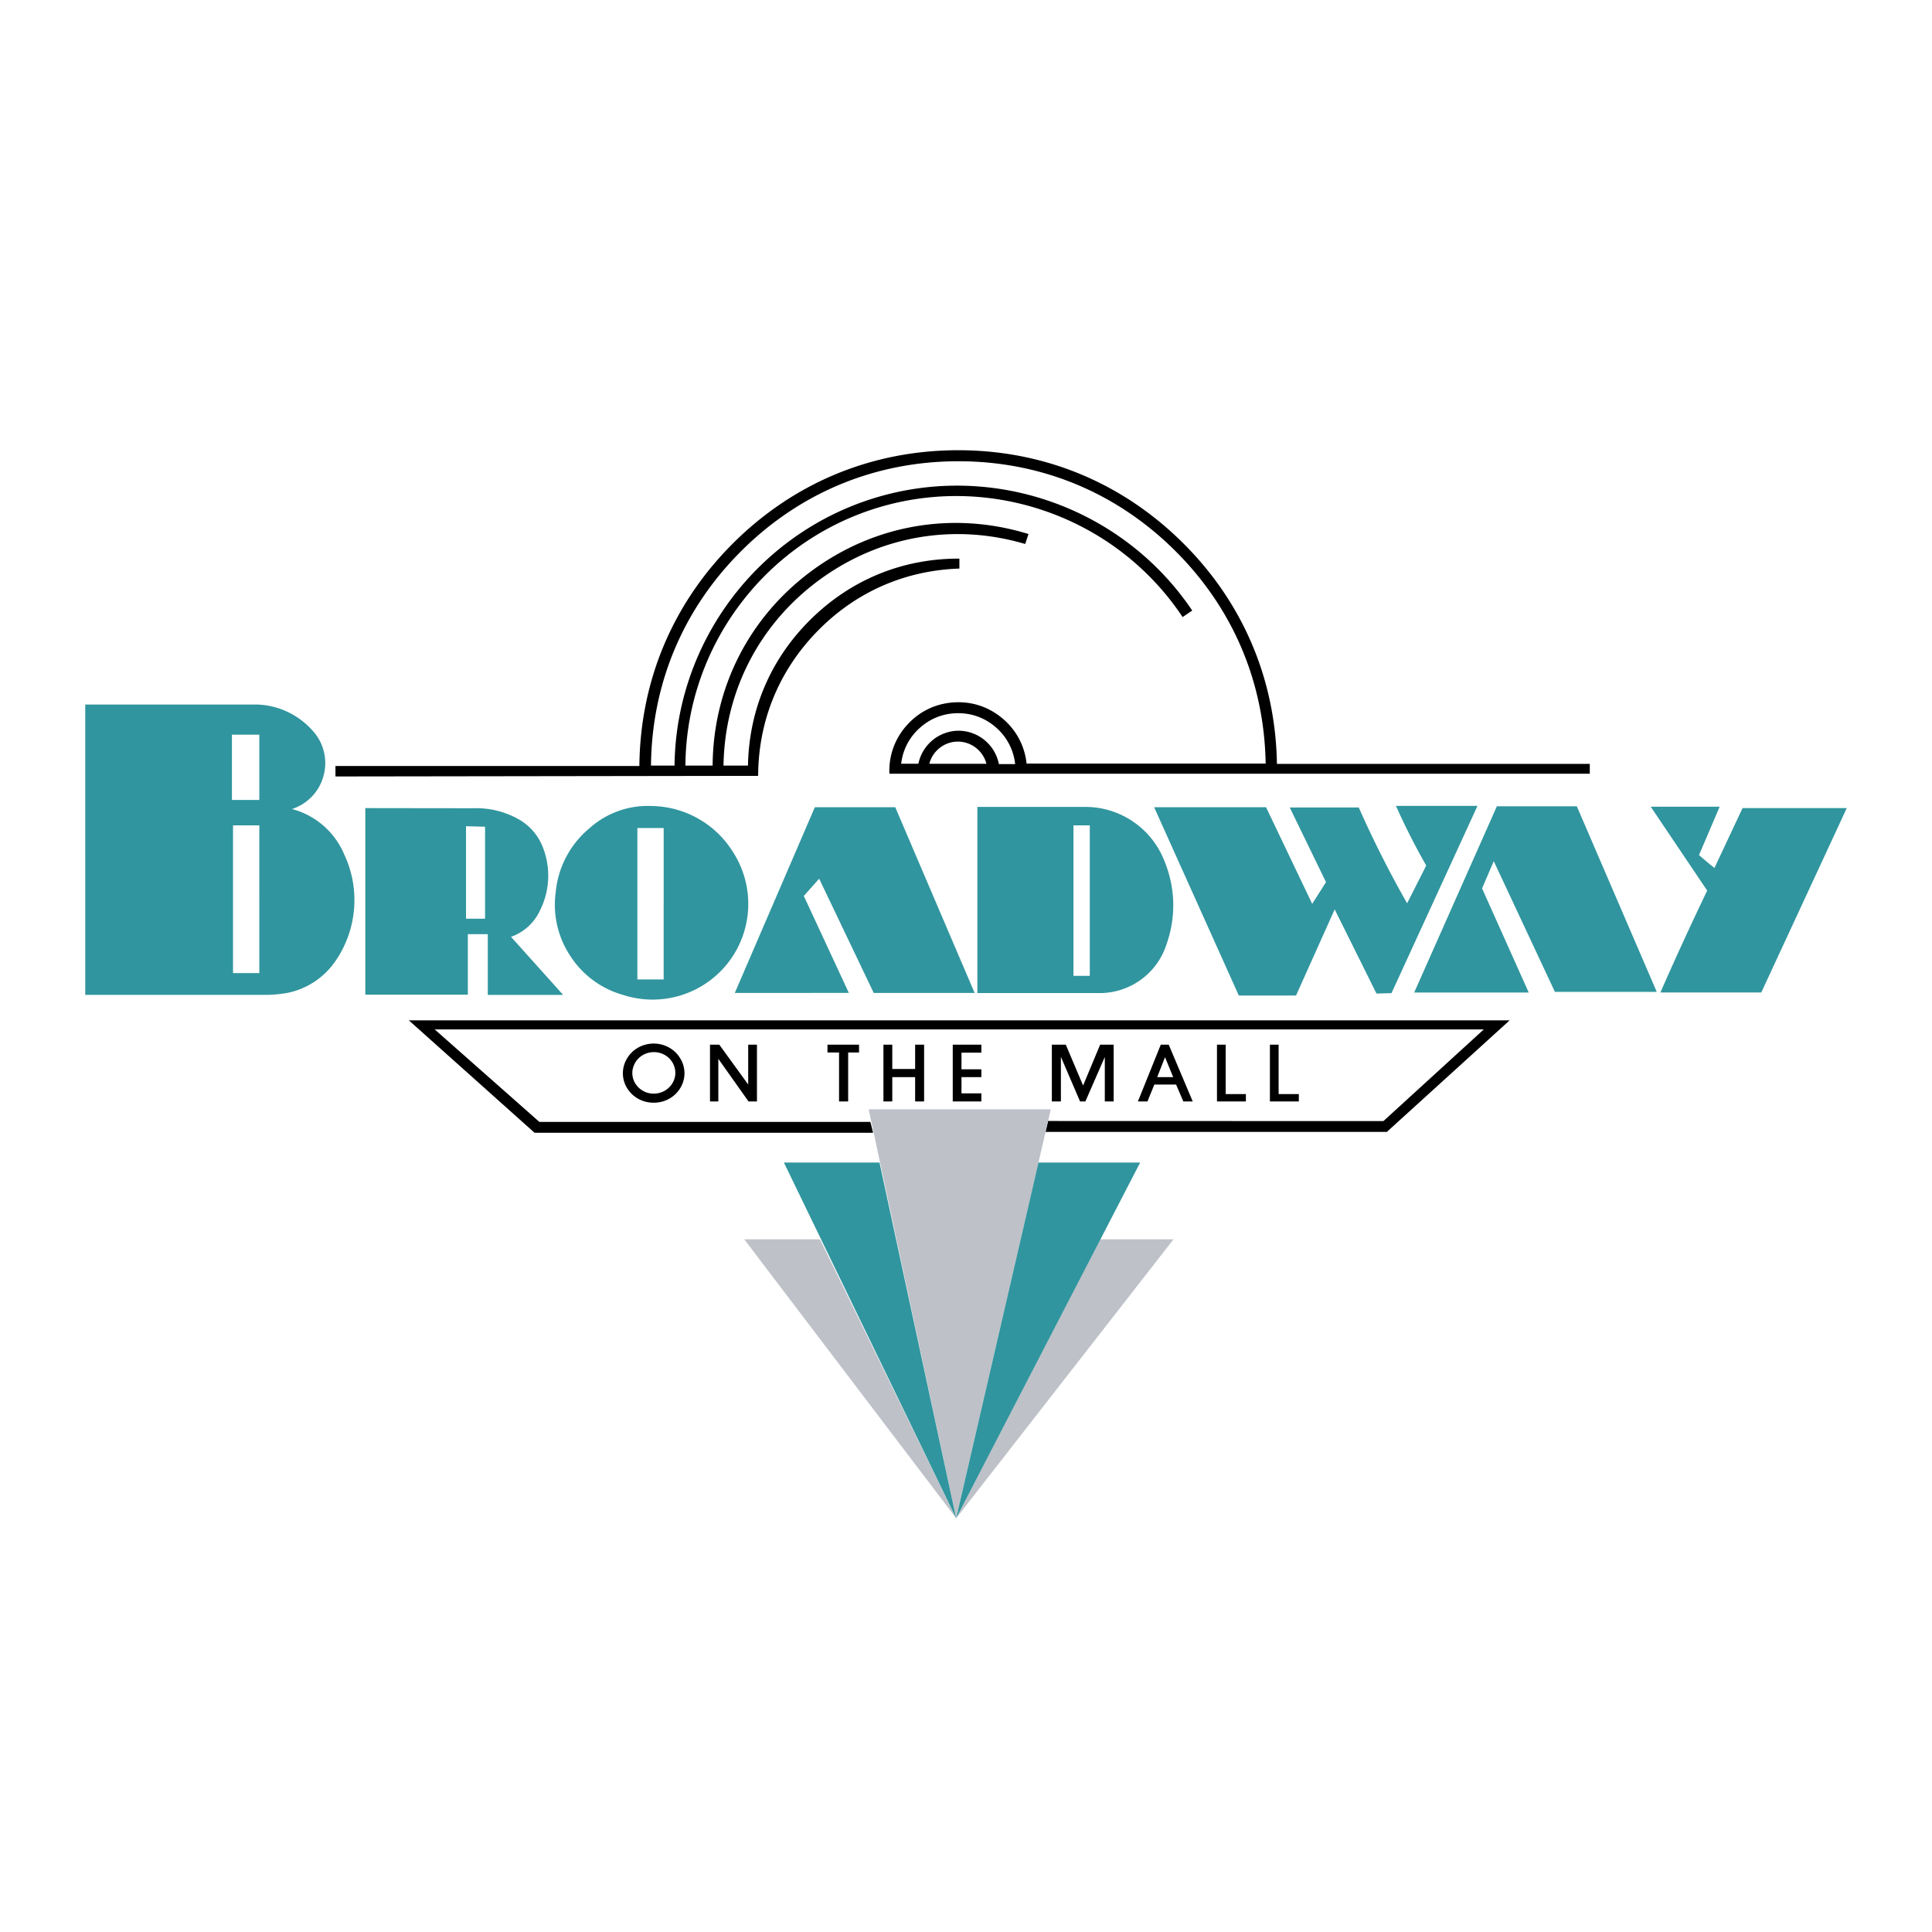 <svg xmlns="http://www.w3.org/2000/svg" width="2500" height="2500" viewBox="0 0 192.756 192.756"><g fill-rule="evenodd" clip-rule="evenodd"><path fill="#fff" d="M0 0h192.756v192.756H0V0z"/><path d="M157.32 80.444l7.973 18.513h-10.16l-6.102-13.04-1.164 2.72 4.656 10.39h-11.43l8.25-18.583h7.977zm-93.729 2.171v15.106h2.623V82.615h-2.623zm1.459-2.198a9.714 9.714 0 0 1 8.113 4.64 9.556 9.556 0 0 1-.51 10.98 9.553 9.553 0 0 1-10.509 3.221 9.23 9.23 0 0 1-5.238-3.873 9.232 9.232 0 0 1-1.465-6.348 9.428 9.428 0 0 1 3.35-6.385 8.708 8.708 0 0 1 6.259-2.235zm16.248.118h8.021l7.921 18.533H87.174l-5.446-11.4-1.531 1.722 4.493 9.674H73.312l7.986-18.529zm-34.802 1.899v9.227h1.899v-9.179l-1.899-.048zm-10.048-1.809l10.771.014a8.61 8.61 0 0 1 4.514 1.092 5.455 5.455 0 0 1 2.405 2.746 7.733 7.733 0 0 1-.258 6.347 5.018 5.018 0 0 1-2.897 2.643l5.199 5.792h-7.515v-6.06h-1.99v6.035H36.448V80.625zm70.652 1.718v15.016h1.629V82.343H107.1zm-9.588-1.836h10.877a8.462 8.462 0 0 1 7.771 5.357c1.125 2.739 1.193 5.63.199 8.42a7 7 0 0 1-6.455 4.794H97.512V80.507zm17.636.028h11.166l4.604 9.644 1.379-2.168-3.621-7.451h6.887a105.39 105.39 0 0 0 4.826 9.563l1.906-3.768a66.633 66.633 0 0 1-3.02-5.955h8.135l-8.58 18.686-1.496.041-4.172-8.396-3.857 8.594h-5.707l-8.45-18.79zm49.547-.049h6.875l-2.059 4.823c.516.458.998.86 1.541 1.286l2.803-5.97h10.396l-8.529 18.397h-10.064a313.907 313.907 0 0 1 4.67-10.166l-5.633-8.37zM23.248 82.343v14.745h2.624V82.343h-2.624zm-.108-9.045v6.513h2.732v-6.513H23.14zM8.504 70.291h17.107a7.727 7.727 0 0 1 5.515 2.538 4.775 4.775 0 0 1 1.174 4.494 4.774 4.774 0 0 1-3.171 3.393 7.823 7.823 0 0 1 5.21 4.523 10.707 10.707 0 0 1-.849 10.61 7.629 7.629 0 0 1-4.814 3.212c-.647.113-1.243.174-1.9.195l-18.272.002V70.291z" fill="#30959e"/><path d="M63.257 106.258a1.97 1.97 0 0 0 .176 1.914 2.137 2.137 0 0 0 1.744.939 2.164 2.164 0 0 0 1.81-.887 1.988 1.988 0 0 0 .245-1.936c-.314-.789-1.098-1.311-1.977-1.318-.879-.005-1.671.505-1.998 1.288zm-.808-.449c.489-1.004 1.51-1.652 2.664-1.691 1.154-.037 2.218.543 2.777 1.514a2.82 2.82 0 0 1-.033 2.949c-.565.912-1.577 1.453-2.683 1.436-1.055-.012-2.006-.525-2.564-1.385a2.818 2.818 0 0 1-.161-2.823zm8.387 4.082v-5.666h.926l2.885 3.977v-3.977h.875v5.666h-.842l-3.012-4.252v4.252h-.832zm12.876 0v-4.883h-1.154v-.783h3.149v.783h-1.086v4.883h-.909zm4.428 0v-5.666h.883v2.428h2.28v-2.428h.896v5.666h-.896v-2.424h-2.28v2.424h-.883zm6.916 0v-5.666h2.853v.797h-1.982v1.66h1.982v.785h-1.982v1.619h1.982v.805h-2.853zm9.887 0v-5.666h1.391l1.727 4.08 1.701-4.08h1.348v5.666h-.883v-4.436l-1.938 4.436h-.531l-1.912-4.447v4.447h-.903zm10.512-2.426h1.594l-.816-1.99-.778 1.99zm-1.926 2.426l2.283-5.666h.791l2.395 5.666h-.936l-.723-1.684h-2.17l-.686 1.684h-.954zm7.889 0v-5.666h.869v4.93h2.016v.736h-2.885zm5.281 0v-5.666h.869v4.93h2.016v.736h-2.885z"/><path d="M104.568 111.842l33.455.01 10.014-9.147H43.37l10.44 9.227h33.028l.272 1.086H53.334l-12.543-11.217h109.824l-12.248 11.127h-34.055l.256-1.086zM89.909 76.199h1.719a4.123 4.123 0 0 1 4.03-3.295 4.122 4.122 0 0 1 4.001 3.331h1.623a5.621 5.621 0 0 0-1.869-3.618 5.618 5.618 0 0 0-3.801-1.46c-1.431-.005-2.738.488-3.811 1.436s-1.722 2.185-1.892 3.606zm2.809.006h5.698c-.328-1.295-1.513-2.215-2.849-2.215s-2.52.92-2.849 2.215zm34.682.009h31.213v.983H88.738a6.746 6.746 0 0 1 1.739-4.84c1.207-1.352 2.806-2.14 4.613-2.274s3.505.41 4.898 1.57a6.755 6.755 0 0 1 2.434 4.531h23.852c-.135-8.209-3.328-15.646-9.191-21.394-5.861-5.749-13.359-8.797-21.569-8.77-8.21.026-15.688 3.123-21.513 8.91-5.825 5.786-8.971 13.243-9.052 21.453H67.3c.128-12.319 8.329-23.215 20.13-26.75 11.802-3.535 24.642 1.061 31.519 11.282l-.959.65c-6.564-9.874-18.926-14.343-30.287-10.949s-19.245 13.91-19.318 25.767h2.714c.05-7.797 3.661-14.865 9.949-19.475s14.116-5.926 21.567-3.627l-.332.994c-7.121-2.108-14.55-.811-20.536 3.585-5.985 4.396-9.445 11.098-9.563 18.523h2.442c.104-5.623 2.299-10.712 6.318-14.646 4.019-3.934 9.153-6.02 14.777-6.003v.994c-5.473.182-10.396 2.362-14.21 6.291-3.814 3.928-5.848 8.914-5.87 14.39l-42.171.06v-1.046h30.321c.082-8.518 3.344-16.254 9.386-22.258 6.042-6.003 13.798-9.217 22.316-9.245 8.519-.027 16.294 3.135 22.376 9.1 6.08 5.963 9.395 13.678 9.531 22.194z"/><path d="M81.81 123.645h-7.558l21.145 27.83-13.587-27.83zm35.272 0l-21.685 27.83 14.371-27.83h7.314zm-12.244-12.967l-9.441 40.797-8.728-40.797h18.169z" fill="#bec1c8"/><path d="M78.211 115.99h9.537l7.648 35.484-17.185-35.484zm25.396 0h10.145l-18.355 35.484 8.21-35.484z" fill="#30959e"/></g></svg>